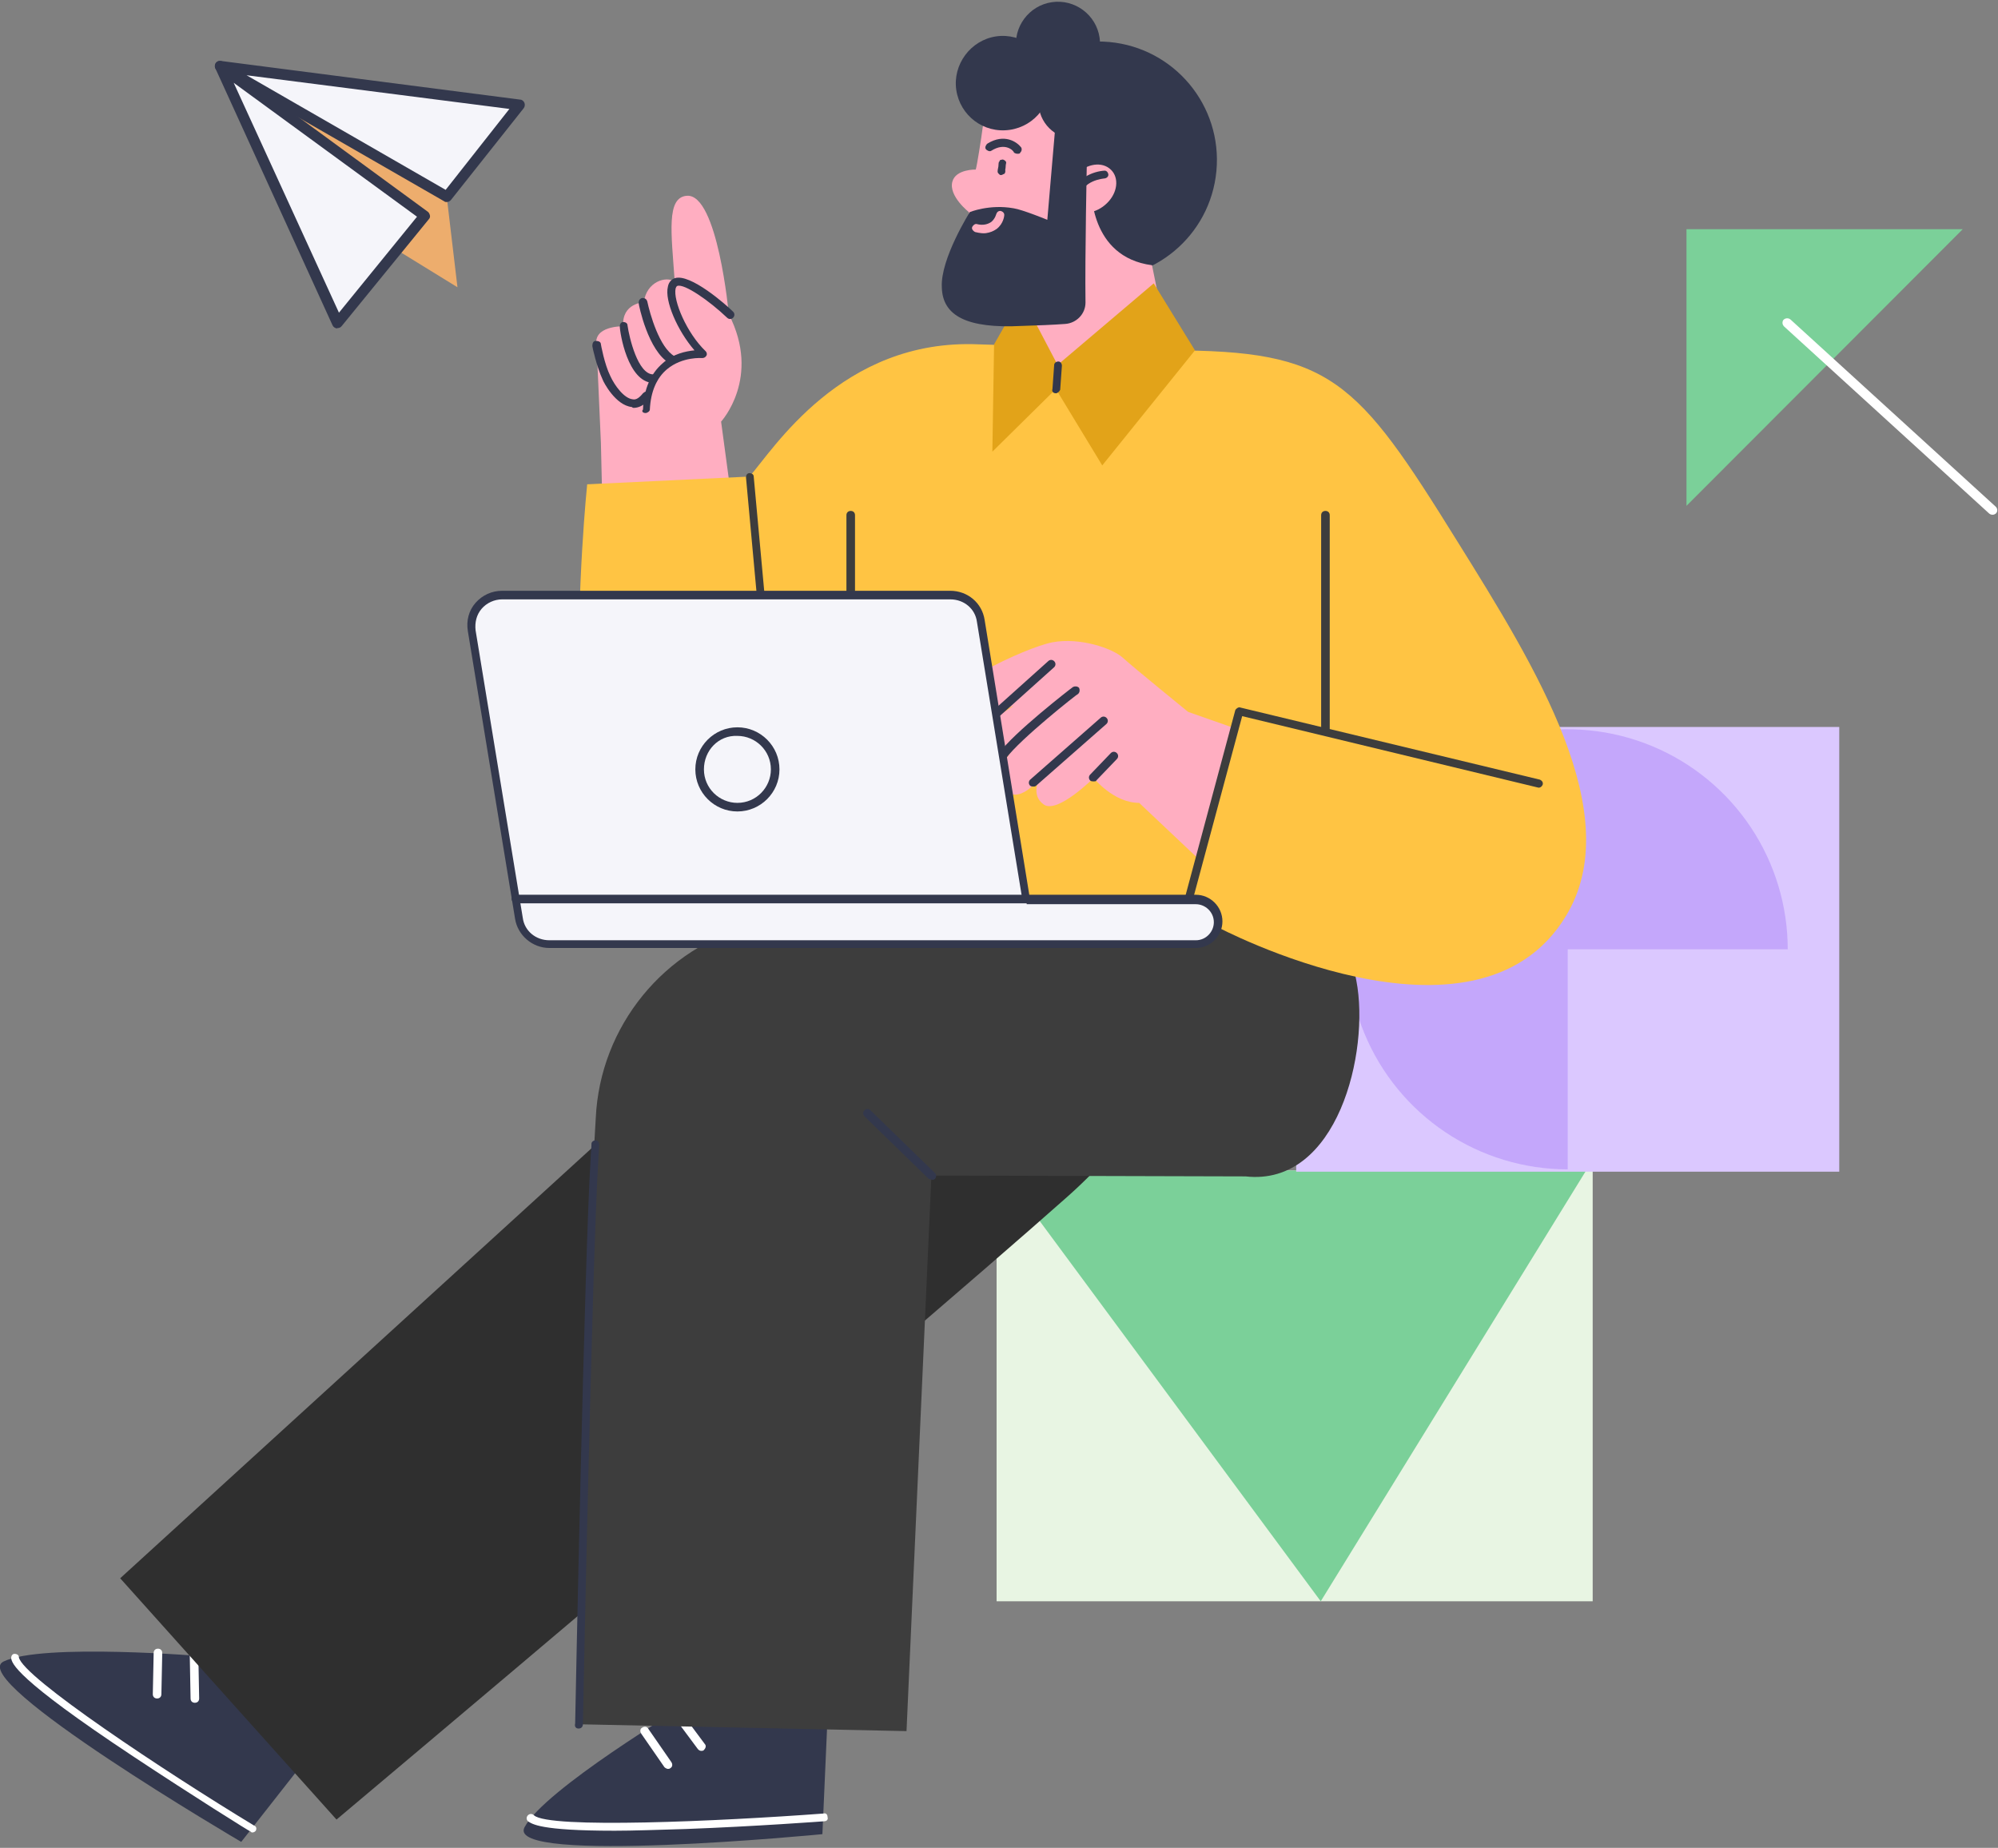 <svg xmlns="http://www.w3.org/2000/svg" width="558" height="516" viewBox="0 0 558 516" fill="none"><rect x="0" y="0" width="558" height="516" fill="#808080" stroke="none"/><rect x="278.327" y="326.846" width="166.476" height="120.3" fill="#E8F5E3"></rect><path d="M368.855 447.147L279.931 326.846L442.98 326.846L368.855 447.147Z" fill="#7BD099"></path><rect x="362" y="203" width="151.665" height="124.181" fill="#DBC8FF"></rect><path d="M499.276 265.091C499.276 252.938 495.673 241.059 488.921 230.954C482.17 220.85 472.573 212.974 461.346 208.324C450.119 203.673 437.764 202.457 425.845 204.827C413.926 207.198 402.978 213.05 394.385 221.643C385.792 230.236 379.94 241.185 377.569 253.103C375.198 265.022 376.415 277.377 381.066 288.604C385.716 299.831 393.592 309.428 403.696 316.179C413.8 322.931 425.68 326.534 437.832 326.534L437.832 265.091H499.276Z" fill="#C4A7FB"></path><g clip-path="url(#clip0_10_456)"><path d="M166.624 96.632C165.425 90.877 174.056 91.117 174.056 91.117C173.576 84.643 179.81 84.403 179.81 84.403C180.529 78.648 186.043 76.97 188.44 78.648C187.481 64.981 186.043 55.15 191.797 54.67C200.428 53.951 203.544 87.76 203.544 87.76C212.655 105.504 201.387 117.733 201.387 117.733L204.264 139.073L168.302 144.349L167.822 123.727L166.624 96.632Z" fill="#FFAEC1"></path><path d="M57.299 462.539C57.299 462.539 11.748 458.702 0.959 463.978C-9.59 469.253 67.369 514.332 67.369 514.332L87.507 488.675L57.299 462.539Z" fill="#33384D"></path><path d="M70.485 511.694C70.965 511.694 71.205 511.454 71.444 511.215C71.684 510.735 71.684 510.016 70.965 509.776C46.031 494.67 6.233 468.294 5.274 462.779C5.274 462.059 4.555 461.82 4.076 461.82C3.356 461.82 3.117 462.539 3.117 463.018C3.356 464.457 4.076 468.533 37.4 490.593C53.703 501.384 69.766 511.454 70.006 511.454C70.246 511.694 70.246 511.694 70.485 511.694Z" fill="white"></path><path d="M54.422 475.487C55.142 475.487 55.621 475.008 55.621 474.288L55.381 461.58C55.381 460.86 54.902 460.381 54.183 460.381C53.463 460.381 52.984 460.86 52.984 461.58L53.224 474.288C53.224 475.008 53.703 475.487 54.422 475.487Z" fill="white"></path><path d="M43.873 474.288C44.593 474.288 45.072 473.809 45.072 473.089L45.312 461.58C45.312 460.86 44.833 460.381 44.113 460.381C43.394 460.381 42.915 460.86 42.915 461.58L42.675 473.089C42.675 473.809 43.154 474.288 43.873 474.288Z" fill="white"></path><path d="M330.13 284.141L252.453 250.812L221.525 269.275L33.565 440.719L93.981 508.097C93.981 508.097 247.178 379.335 298.004 334.256C317.184 317.231 326.774 299.967 330.13 284.141Z" fill="#2F2F2F"></path><path d="M191.317 476.207C191.317 476.207 151.999 499.705 146.485 510.256C140.97 520.806 229.677 512.174 229.677 512.174L231.115 479.563L191.317 476.207Z" fill="#33384D"></path><path d="M171.658 511.215C176.932 511.215 183.406 510.975 191.557 510.735C210.976 510.016 230.156 508.577 230.156 508.577C230.875 508.577 231.355 508.097 231.115 507.378C231.115 506.659 230.636 506.179 229.916 506.419C200.907 508.577 153.198 510.735 149.122 506.898C148.642 506.419 147.923 506.419 147.444 506.898C146.964 507.378 146.964 508.097 147.444 508.577C148.642 509.296 150.56 511.215 171.658 511.215Z" fill="white"></path><path d="M195.872 488.915C196.112 488.915 196.352 488.915 196.592 488.675C197.071 488.196 197.311 487.476 196.831 486.997L189.16 476.686C188.68 476.206 187.961 475.967 187.481 476.446C187.002 476.926 186.762 477.645 187.242 478.125L194.913 488.435C195.153 488.675 195.393 488.915 195.872 488.915Z" fill="white"></path><path d="M186.522 493.95C186.762 493.95 187.002 493.95 187.242 493.71C187.721 493.471 187.961 492.751 187.481 492.032L181.008 482.681C180.768 482.201 180.049 481.961 179.33 482.441C178.85 482.681 178.611 483.4 179.09 484.119L185.563 493.471C185.803 493.71 186.283 493.95 186.522 493.95Z" fill="white"></path><path d="M378.799 273.831C374.963 253.929 369.928 235.466 369.928 235.466L258.926 228.512L252.213 251.051C248.856 251.771 230.636 253.689 211.456 258.005C211.216 258.005 210.977 258.245 210.497 258.245C185.563 264.479 167.583 286.539 166.384 312.196C166.144 316.512 165.904 320.588 165.665 323.945C163.986 349.841 161.349 481.482 161.349 481.482L253.172 483.4L260.125 328.261L347.872 328.501C373.525 331.378 382.635 293.733 378.799 273.831Z" fill="#3D3D3D"></path><path d="M161.589 482.681C162.308 482.681 162.788 482.201 162.788 481.482C162.788 480.283 165.425 349.602 167.103 323.945C167.103 322.506 167.343 321.068 167.343 319.629C167.343 318.91 166.863 318.43 166.384 318.43C165.665 318.43 165.185 318.91 165.185 319.389C165.185 320.828 164.945 322.267 164.945 323.705C163.267 349.362 160.63 480.043 160.63 481.242C160.39 482.201 160.87 482.681 161.589 482.681Z" fill="#33384D"></path><path d="M260.364 329.46C260.604 329.46 260.844 329.46 261.084 329.22C261.563 328.741 261.563 328.021 261.084 327.542L243.103 310.038C242.623 309.558 241.904 309.558 241.424 310.038C240.945 310.517 240.945 311.237 241.424 311.716L259.405 329.22C259.885 329.22 260.125 329.46 260.364 329.46Z" fill="#33384D"></path><path d="M163.986 135.237L209.298 133.079C215.771 125.885 234.951 94.474 273.311 96.153L326.534 97.831C371.846 97.831 378.799 105.744 407.089 151.302C428.906 186.31 454.559 227.553 437.297 255.847C412.124 297.329 339.72 258.724 339.72 258.724L222.005 257.286L224.882 242.659C218.409 258.964 192.276 259.204 182.447 257.286C151.999 251.291 163.986 135.237 163.986 135.237Z" fill="#FFC443"></path><path d="M252.213 252.25C252.453 252.25 252.453 252.25 252.213 252.25L273.311 248.654C274.03 248.654 274.27 247.934 274.27 247.455C274.27 246.735 273.55 246.496 273.071 246.496L252.213 250.092C251.494 250.092 251.254 250.812 251.254 251.291C251.254 251.771 251.733 252.25 252.213 252.25Z" fill="white"></path><path d="M339.72 47.73C341.404 29.534 328.021 13.417 309.827 11.731C291.634 10.045 275.519 23.43 273.834 41.626C272.15 59.822 285.533 75.939 303.727 77.625C321.92 79.311 338.035 65.926 339.72 47.73Z" fill="#33384D"></path><path d="M321.733 74.06C304.196 71.783 304.805 52.791 304.805 52.791C304.805 52.791 297.902 47.017 300.374 27.51L288.928 22.159C288.928 22.159 275.448 26.073 274.432 35.673C274.103 38.387 272.843 46.327 272.508 47.345C272.508 47.345 266.913 47.196 265.976 50.726C264.872 54.765 270.618 59.255 270.618 59.255L270.659 61.188C269.817 71.974 271.716 81.632 285.354 83.753L289.154 103.068L326.946 99.712L321.733 74.06Z" fill="#FFAEC1"></path><path d="M284.46 42.928C284.698 42.893 284.935 42.859 284.9 42.621C285.34 42.315 285.473 41.568 285.166 41.128C283.974 39.607 280.473 37.212 275.804 40.077C275.364 40.383 274.994 41.165 275.301 41.605C275.608 42.044 276.389 42.414 276.829 42.108C280.82 39.584 283.135 42.153 283.205 42.627C283.477 42.83 283.986 42.998 284.46 42.928Z" fill="#33384D"></path><path d="M280.747 47.35C280.914 46.841 280.81 46.129 280.978 45.62C281.145 45.11 280.602 44.705 280.092 44.538L279.855 44.572C279.618 44.607 279.144 44.677 279.178 44.914C279.213 45.151 278.976 45.186 278.976 45.186C278.808 45.695 278.912 46.407 278.745 46.916C278.612 47.663 278.444 48.172 278.988 48.577C279.295 49.017 279.769 48.947 280.209 48.64C280.683 48.571 280.851 48.062 280.747 47.35Z" fill="#33384D"></path><path d="M293.164 21.296C294.241 28.651 289.145 35.214 282.029 36.257C274.675 37.334 268.113 32.237 267.07 25.12C266.027 18.002 271.089 11.202 278.205 10.159C285.321 9.116 292.121 14.179 293.164 21.296Z" fill="#33384D"></path><path d="M310.193 28.678C310.193 34.193 305.638 38.749 300.124 38.749C294.609 38.749 290.054 34.193 290.054 28.678C290.054 23.163 294.609 18.607 300.124 18.607C305.638 18.607 310.193 23.163 310.193 28.678Z" fill="#33384D"></path><path d="M307.094 10.531C308.033 16.936 303.579 22.921 297.174 23.859C290.769 24.797 284.786 20.343 283.847 13.937C282.908 7.531 287.362 1.547 293.767 0.609C300.172 -0.33 306.155 4.125 307.094 10.531Z" fill="#33384D"></path><path fill-rule="evenodd" clip-rule="evenodd" d="M277.626 96.153L285.298 82.725L295.367 101.907L322.219 79.128L333.726 97.831L307.834 129.962L294.887 108.621L277.146 126.125L277.626 96.153Z" fill="#E2A319"></path><path d="M300.045 58.336C302.765 60.36 306.965 59.26 309.666 56.199C312.368 53.137 312.488 49 309.769 46.975C307.049 44.95 302.849 46.05 300.147 49.112C297.446 52.173 297.325 56.311 300.045 58.336Z" fill="#FFAEC1"></path><path d="M300.513 56.571C300.987 56.501 301.427 56.194 301.56 55.448C302.016 50.292 308.253 49.862 308.49 49.828C309.202 49.724 309.607 49.179 309.537 48.705C309.433 47.993 308.889 47.588 308.415 47.658C305.533 47.838 299.979 49.621 299.356 55.286C299.223 56.033 299.767 56.438 300.276 56.605C300.276 56.605 300.276 56.605 300.513 56.571Z" fill="#33384D"></path><path d="M303.554 44.25C303.554 44.25 302.975 71.72 303.157 84.537C303.135 87.691 300.601 90.243 297.483 90.458C294.127 90.707 289.55 90.893 285.448 91.01C270.058 91.811 263.23 88.207 263.032 80.238C262.596 72.305 270.856 59.22 270.856 59.22C270.856 59.22 276.34 56.962 283.058 58.159C285.534 58.523 292.495 61.381 292.495 61.381L295.358 28.003L303.554 44.25Z" fill="#33384D"></path><path d="M275.352 65.104C276.538 64.93 277.452 64.554 278.332 63.941C280.293 62.441 280.454 60.237 280.454 60.237C280.587 59.49 280.043 59.085 279.534 58.918C278.788 58.785 278.383 59.329 278.215 59.838C278.215 59.838 277.915 61.094 276.833 61.979C275.953 62.593 274.565 63.038 272.8 62.57C272.291 62.402 271.649 62.981 271.481 63.49C271.313 64 271.892 64.642 272.401 64.81C273.657 65.11 274.641 65.209 275.352 65.104Z" fill="#FFAEC1"></path><path d="M294.888 109.82C295.367 109.82 295.847 109.34 296.086 108.861L296.566 102.147C296.566 101.428 296.086 100.948 295.607 100.948C294.888 100.948 294.408 101.428 294.408 101.907L293.929 108.621C293.689 109.34 294.168 109.82 294.888 109.82Z" fill="#33384D"></path><path d="M370.168 204.774C370.887 204.774 371.367 204.294 371.367 203.575V143.869C371.367 143.15 370.887 142.67 370.168 142.67C369.449 142.67 368.969 143.15 368.969 143.869V203.575C368.969 204.294 369.689 204.774 370.168 204.774Z" fill="#3D3D3D"></path><path d="M237.589 204.774C238.308 204.774 238.787 204.294 238.787 203.575V143.869C238.787 143.15 238.308 142.67 237.589 142.67C236.869 142.67 236.39 143.15 236.39 143.869V203.575C236.39 204.294 236.869 204.774 237.589 204.774Z" fill="#3D3D3D"></path><path d="M213.854 183.913C214.573 183.913 215.052 183.193 215.052 182.714L210.497 133.079C210.497 132.359 209.778 132.12 209.298 132.12C208.579 132.12 208.339 132.839 208.339 133.319L212.895 182.953C212.895 183.433 213.374 183.913 213.854 183.913Z" fill="#3D3D3D"></path><path d="M293.929 179.357C301.601 177.918 310.711 181.035 313.588 183.673C316.465 186.31 331.809 198.779 331.809 198.779L344.755 203.335L335.405 240.501L318.143 224.196C310.951 224.196 305.437 217.242 305.437 217.242C305.437 217.242 295.367 227.313 291.531 224.675C287.695 222.038 290.333 217.242 290.333 217.242C290.333 217.242 284.579 225.395 280.024 220.12C276.188 215.804 283.86 207.891 286.976 204.774C283.38 207.891 272.831 216.523 269.954 212.207C266.358 206.932 283.14 197.101 283.14 197.101C283.14 197.101 263.241 204.774 261.803 199.019C260.604 193.024 286.257 180.795 293.929 179.357Z" fill="#FFAEC1"></path><path d="M331.329 254.169C331.809 254.169 332.288 253.929 332.528 253.449L346.913 199.978L429.385 219.88C430.105 220.12 430.584 219.64 430.824 219.16C431.064 218.441 430.584 217.962 430.105 217.722L346.433 197.58C345.954 197.34 345.234 197.82 344.995 198.299L330.37 252.73C330.13 253.449 330.61 253.929 331.089 254.169H331.329Z" fill="#3D3D3D"></path><path d="M180.289 115.335C180.768 115.335 181.488 114.855 181.488 114.376C181.727 109.34 183.406 105.504 186.283 103.106C190.598 99.509 196.112 99.989 196.112 99.989C196.592 99.989 197.071 99.749 197.311 99.27C197.551 98.79 197.311 98.311 197.071 98.071C191.797 93.035 187.961 83.924 188.68 80.567C188.92 79.847 189.16 79.847 189.16 79.847C191.078 79.128 198.03 83.924 203.065 88.719C203.544 89.199 204.264 89.199 204.743 88.719C205.223 88.24 205.223 87.52 204.743 87.041C202.825 85.123 192.756 76.251 188.44 77.689C187.721 77.929 186.762 78.648 186.522 80.087C185.563 83.924 189.16 92.316 193.954 97.831C191.557 98.071 187.961 98.79 185.084 101.428C181.727 104.305 179.809 108.621 179.57 114.376C179.09 114.855 179.57 115.335 180.289 115.335Z" fill="#33384D"></path><path d="M187.961 101.428C188.44 101.428 188.68 101.188 188.92 100.948C189.16 100.469 189.16 99.749 188.44 99.509C184.125 97.112 181.488 87.52 180.769 84.163C180.529 83.444 180.049 83.204 179.33 83.204C178.611 83.444 178.371 83.924 178.371 84.643C178.371 85.123 181.008 98.071 187.002 101.428C187.481 101.428 187.721 101.428 187.961 101.428Z" fill="#33384D"></path><path d="M182.447 106.943C183.166 106.943 183.646 106.463 183.646 105.744C183.646 105.024 183.166 104.545 182.447 104.545C178.131 104.545 175.734 94.234 175.254 90.877C175.254 90.158 174.535 89.918 174.056 89.918C173.336 89.918 173.097 90.638 173.097 91.117C173.097 92.796 175.254 106.703 182.447 106.943Z" fill="#33384D"></path><path d="M176.933 113.896C178.131 113.896 179.81 113.417 181.488 111.259C181.967 110.779 181.728 110.06 181.248 109.58C180.769 109.101 180.049 109.34 179.57 109.82C178.611 111.019 177.652 111.738 176.693 111.499C174.295 111.259 171.658 107.662 170.459 105.024C168.781 101.667 167.822 96.153 167.822 96.153C167.822 95.433 167.103 95.193 166.384 95.193C165.665 95.193 165.425 95.913 165.425 96.632C165.425 96.872 166.624 102.387 168.302 105.984C168.541 106.703 171.898 113.177 176.453 113.657C176.693 113.896 176.933 113.896 176.933 113.896Z" fill="#33384D"></path><path d="M288.654 219.64C288.894 219.64 289.134 219.64 289.373 219.4L309.032 202.136C309.512 201.656 309.512 200.937 309.032 200.457C308.553 199.978 307.834 199.978 307.354 200.457L287.695 217.722C287.216 218.201 287.216 218.921 287.695 219.4C287.935 219.64 288.414 219.64 288.654 219.64Z" fill="#33384D"></path><path d="M280.023 212.207C280.263 212.207 280.742 211.967 280.982 211.727C284.818 206.452 300.881 193.744 301.121 193.744C301.6 193.264 301.6 192.545 301.361 192.065C300.881 191.586 300.162 191.586 299.682 191.825C298.963 192.305 282.9 204.774 279.064 210.289C278.824 210.768 278.824 211.487 279.304 211.967C279.544 212.207 279.783 212.207 280.023 212.207Z" fill="#33384D"></path><path d="M277.386 201.177C277.626 201.177 277.866 201.177 278.106 200.937L294.408 186.31C294.888 185.831 294.888 185.111 294.408 184.632C293.929 184.152 293.21 184.152 292.73 184.632L276.427 199.259C275.948 199.738 275.948 200.457 276.427 200.937C276.667 201.177 276.907 201.177 277.386 201.177Z" fill="#33384D"></path><path d="M140.252 166.169H265.399C269.715 166.169 273.311 169.286 273.79 173.362L286.497 251.051H333.967C337.323 251.051 340.2 253.929 340.2 257.286C340.2 260.643 337.323 263.52 333.967 263.52H278.585H215.772H153.438C149.122 263.52 145.526 260.403 145.047 256.327L131.86 176C130.901 170.964 134.977 166.169 140.252 166.169Z" fill="#F5F5FA"></path><path d="M143.848 256.566L130.662 176.24C130.182 173.362 130.901 170.485 132.819 168.327C134.737 166.169 137.375 164.97 140.252 164.97H265.399C270.194 164.97 274.27 168.327 274.989 173.122L287.456 249.853H333.966C338.042 249.853 341.399 253.209 341.399 257.286C341.399 261.362 338.042 264.719 333.966 264.719H153.438C148.643 264.719 144.567 261.122 143.848 256.566ZM286.736 252.25C286.257 252.25 285.777 251.771 285.538 251.291L272.831 173.602C272.352 170.005 269.235 167.368 265.399 167.368H140.252C138.094 167.368 135.936 168.327 134.498 170.005C133.059 171.684 132.58 173.842 132.819 176L146.005 256.327C146.485 259.923 149.602 262.561 153.438 262.561H333.966C336.843 262.561 339.001 260.163 339.001 257.526C339.001 254.648 336.604 252.49 333.966 252.49H286.736V252.25Z" fill="#33384D"></path><path d="M194.194 214.844C194.194 208.37 199.469 203.095 205.942 203.095C212.415 203.095 217.689 208.37 217.689 214.844C217.689 221.319 212.415 226.594 205.942 226.594C199.469 226.594 194.194 221.319 194.194 214.844ZM196.592 214.844C196.592 220.12 200.907 224.196 205.942 224.196C211.216 224.196 215.292 219.88 215.292 214.844C215.292 209.569 210.977 205.493 205.942 205.493C200.667 205.253 196.592 209.569 196.592 214.844Z" fill="#33384D"></path><path d="M144.087 252.25H286.736C287.456 252.25 287.935 251.771 287.935 251.051C287.935 250.332 287.456 249.853 286.736 249.853H144.087C143.368 249.853 142.889 250.332 142.889 251.051C142.889 251.531 143.368 252.25 144.087 252.25Z" fill="#33384D"></path><path d="M305.437 218.201C305.676 218.201 306.156 218.201 306.156 217.962L311.91 211.967C312.389 211.487 312.389 210.768 311.91 210.289C311.43 209.809 310.711 209.809 310.231 210.289L304.478 216.283C303.998 216.763 303.998 217.482 304.478 217.962C304.717 218.201 305.197 218.201 305.437 218.201Z" fill="#33384D"></path><path d="M145.062 29.315L124.762 54.915L61.562 18.515L145.062 29.315Z" fill="#F5F5FA"></path><path d="M118.562 60.315L94.262 90.115L61.562 18.515L118.562 60.315Z" fill="#F5F5FA"></path><path d="M124.762 54.915L127.762 80.215L110.862 69.815L118.562 60.315L63.162 19.715L124.762 54.915Z" fill="#EDAD6D"></path><path d="M124.762 56.415C125.162 56.415 125.662 56.215 125.962 55.815L146.262 30.215C146.562 29.815 146.662 29.215 146.462 28.715C146.262 28.215 145.762 27.815 145.262 27.815L61.662 17.015C60.962 16.915 60.262 17.315 60.062 18.015C59.862 18.715 60.162 19.415 60.762 19.815L124.062 56.215C124.262 56.415 124.562 56.415 124.762 56.415ZM142.262 30.415L124.462 53.015L68.862 21.015L142.262 30.415Z" fill="#33384D"></path><path d="M94.262 91.615C94.762 91.615 95.162 91.415 95.462 91.015L119.762 61.215C120.062 60.915 120.162 60.515 120.062 60.115C119.962 59.715 119.762 59.315 119.462 59.115L62.362 17.315C61.762 16.915 61.062 16.915 60.562 17.315C60.062 17.715 59.862 18.515 60.162 19.115L92.862 90.815C93.062 91.315 93.562 91.615 94.062 91.715C94.162 91.615 94.262 91.615 94.262 91.615ZM116.462 60.515L94.662 87.315L65.262 23.115L116.462 60.515Z" fill="#33384D"></path></g><path d="M471 141.251L548.158 64L471 64L471 141.251Z" fill="#7BD099"></path><path d="M497.809 90.155C497.809 90.529 497.996 90.902 498.276 91.183L555.537 143.4C556.098 143.867 556.938 143.867 557.499 143.306C557.966 142.746 557.872 141.905 557.312 141.438L500.051 89.221C499.49 88.754 498.65 88.754 498.089 89.314C497.902 89.501 497.809 89.875 497.809 90.155Z" fill="white"></path><defs><clipPath id="clip0_10_456"><rect width="443.291" height="515.531" fill="white"></rect></clipPath></defs></svg>